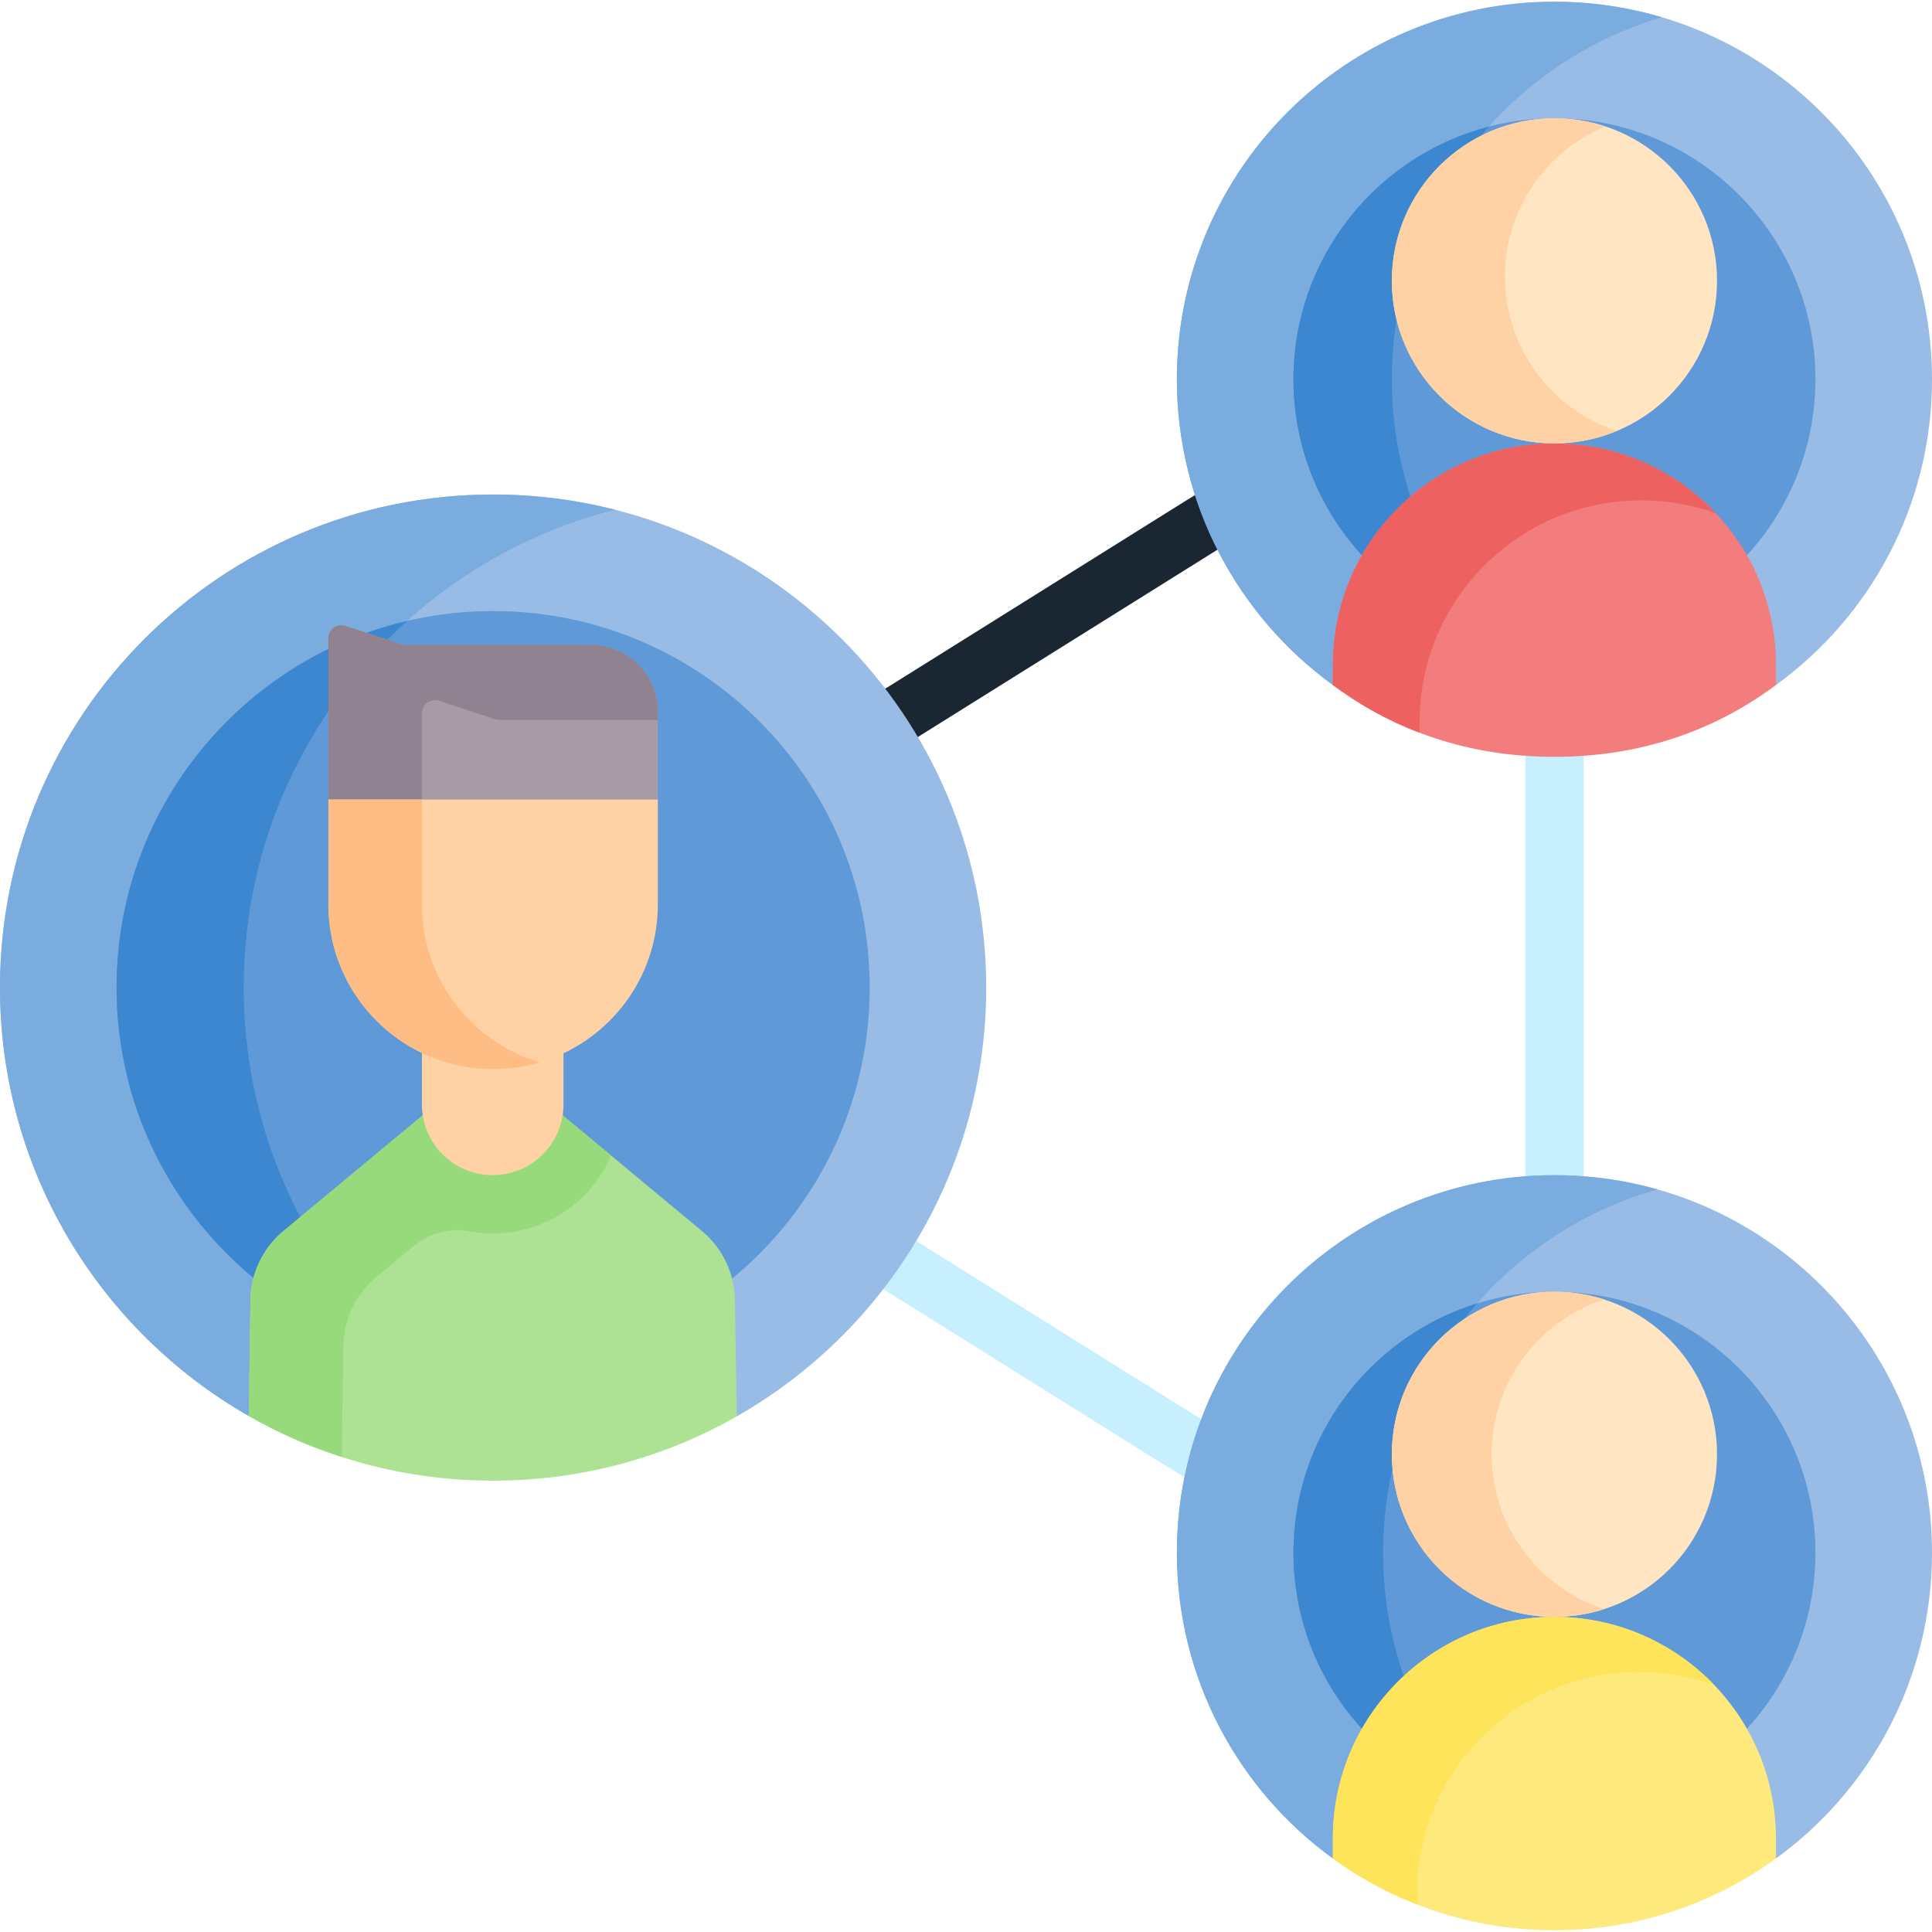 <svg width="48" height="48" viewBox="0 0 48 48" fill="none" xmlns="http://www.w3.org/2000/svg">
<g clip-path="url(#clip0_11359_8996)">
<path d="M14.849 22.474C14.59 22.474 14.34 22.335 14.21 22.092C14.021 21.739 14.154 21.3 14.506 21.112L22.055 17.072L29.559 12.379C29.563 12.377 29.568 12.374 29.572 12.372L35.985 8.537C36.329 8.332 36.773 8.444 36.978 8.787C37.183 9.13 37.071 9.575 36.728 9.78L30.321 13.611L22.802 18.312C22.788 18.321 22.774 18.329 22.759 18.337L15.189 22.388C15.081 22.446 14.964 22.474 14.849 22.474Z" fill="#1B2633"/>
<path d="M36.356 40.768C36.228 40.768 36.099 40.735 35.982 40.664L29.031 36.459C29.028 36.457 29.025 36.456 29.022 36.454L22.034 32.084C22.025 32.078 22.015 32.072 22.006 32.066L15.533 27.592C15.204 27.364 15.122 26.914 15.349 26.585C15.576 26.256 16.027 26.174 16.356 26.401L22.815 30.865L29.785 35.223L36.731 39.425C37.073 39.632 37.183 40.077 36.976 40.419C36.84 40.644 36.601 40.768 36.356 40.768Z" fill="#C8EFFE"/>
<path d="M38.619 9.288C38.219 9.288 37.895 9.612 37.895 10.012V36.132C37.895 36.532 38.219 36.856 38.619 36.856C39.019 36.856 39.343 36.532 39.343 36.132V10.012C39.343 9.612 39.019 9.288 38.619 9.288Z" fill="#C8EFFE"/>
<path d="M12.251 12.286C5.486 12.286 0 17.772 0 24.537C0 29.094 2.489 33.07 6.182 35.18L7.014 34.726L17.507 34.573L18.305 35.189C22.006 33.081 24.502 29.101 24.502 24.537C24.502 17.772 19.017 12.286 12.251 12.286Z" fill="#98BCE5"/>
<path d="M8.388 31.73C6.921 29.71 6.055 27.224 6.055 24.537C6.055 18.816 9.977 14.011 15.278 12.664C14.31 12.417 13.296 12.286 12.251 12.286C5.485 12.286 0 17.771 0 24.537C0 29.094 2.489 33.07 6.181 35.18L8.388 31.73Z" fill="#7BACDF"/>
<path d="M12.251 33.892C17.418 33.892 21.607 29.703 21.607 24.536C21.607 19.369 17.418 15.181 12.251 15.181C7.085 15.181 2.896 19.369 2.896 24.536C2.896 29.703 7.085 33.892 12.251 33.892Z" fill="#5F99D7"/>
<path d="M10.116 15.427C5.983 16.395 2.896 20.112 2.896 24.536C2.896 28.96 5.983 32.677 10.116 33.645C7.624 31.403 6.055 28.153 6.055 24.536C6.055 20.919 7.623 17.669 10.116 15.427Z" fill="#3C87D0"/>
<path d="M18.259 32.33C18.259 31.655 17.959 31.015 17.44 30.584L14 27.727L13.288 26.997H11.212L10.482 27.727L7.042 30.584C6.523 31.015 6.222 31.655 6.222 32.33L6.181 35.18C7.97 36.202 10.043 36.787 12.251 36.787C14.453 36.787 16.52 36.206 18.306 35.189L18.259 32.33Z" fill="#ADE194"/>
<path d="M14.498 28.14L14 27.727L13.288 26.997H11.212L10.482 27.727L7.042 30.584C6.523 31.015 6.222 31.655 6.222 32.33L6.181 35.18C6.907 35.595 7.68 35.937 8.49 36.197L8.53 33.473C8.53 32.798 8.831 32.158 9.349 31.727L10.261 30.971C10.648 30.648 11.158 30.499 11.654 30.591C11.844 30.626 12.041 30.645 12.241 30.645C13.099 30.645 13.905 30.31 14.508 29.705C14.798 29.415 15.025 29.078 15.184 28.71L14.498 28.14Z" fill="#97DA7B"/>
<path d="M14 24.528V27.438C14 27.535 13.992 27.63 13.977 27.723C13.916 28.094 13.739 28.426 13.485 28.681C13.167 28.999 12.727 29.196 12.242 29.196C11.367 29.196 10.641 28.558 10.505 27.723C10.49 27.63 10.482 27.535 10.482 27.438V24.519L10.519 24.439C11.045 24.686 11.632 24.824 12.251 24.824C12.863 24.824 13.443 24.689 13.963 24.449L14 24.528Z" fill="#FED2A4"/>
<path d="M14.686 16.025H10.03L8.585 15.55C8.375 15.482 8.159 15.638 8.159 15.859V19.864L9.549 21.352H15.585L16.344 19.864V17.683C16.344 16.767 15.602 16.025 14.686 16.025Z" fill="#A79BA7"/>
<path d="M10.482 17.72C10.482 17.499 10.698 17.342 10.908 17.411L12.352 17.886H16.344V17.683C16.344 16.767 15.602 16.025 14.686 16.025H10.03L8.585 15.55C8.375 15.482 8.159 15.638 8.159 15.859V19.864L9.549 21.352H10.482V17.72Z" fill="#918291"/>
<path d="M16.344 19.864V22.469C16.344 24.117 15.368 25.539 13.963 26.186C13.443 26.427 12.863 26.561 12.251 26.561C11.632 26.561 11.045 26.423 10.519 26.177C9.124 25.524 8.159 24.11 8.159 22.469V19.864H16.344Z" fill="#FED2A4"/>
<path d="M12.842 26.177C11.447 25.524 10.482 24.11 10.482 22.469V19.864H8.159V22.469C8.159 24.11 9.124 25.524 10.519 26.177C11.045 26.423 11.632 26.561 12.251 26.561C12.655 26.561 13.045 26.501 13.413 26.392C13.216 26.334 13.025 26.263 12.842 26.177Z" fill="#FFBD86"/>
<path d="M38.619 0.043C33.438 0.043 29.239 4.242 29.239 9.423C29.239 12.545 30.765 15.31 33.11 17.015L33.937 16.241L43.183 16.385L44.127 17.016C46.474 15.312 48 12.546 48 9.424C48 4.242 43.8 0.043 38.619 0.043Z" fill="#98BCE5"/>
<path d="M35.725 13.915C34.995 12.581 34.58 11.051 34.58 9.423C34.58 5.17 37.41 1.579 41.289 0.429C40.442 0.178 39.546 0.043 38.618 0.043C33.438 0.043 29.239 4.242 29.239 9.423C29.239 12.545 30.764 15.31 33.109 17.015L35.725 13.915Z" fill="#7BACDF"/>
<path d="M38.619 15.907C35.043 15.907 32.135 12.998 32.135 9.423C32.135 5.847 35.043 2.938 38.619 2.938C42.195 2.938 45.104 5.847 45.104 9.423C45.104 12.998 42.195 15.907 38.619 15.907Z" fill="#5F99D7"/>
<path d="M36.992 15.7C35.493 14.038 34.58 11.838 34.58 9.423C34.58 7.008 35.493 4.807 36.992 3.145C34.201 3.868 32.135 6.409 32.135 9.423C32.135 12.437 34.201 14.977 36.992 15.7Z" fill="#3C87D0"/>
<path d="M38.619 11.017C41.659 11.017 44.123 13.48 44.123 16.52L44.127 17.016C42.566 18.179 40.717 18.803 38.619 18.803C36.522 18.803 34.672 18.178 33.109 17.015L33.115 16.52C33.115 15 33.731 13.624 34.728 12.628C35.724 11.632 37.099 11.017 38.619 11.017Z" fill="#F37C7C"/>
<path d="M38.619 2.938C40.85 2.938 42.659 4.746 42.659 6.976C42.659 9.208 40.85 11.016 38.619 11.016C36.389 11.016 34.58 9.208 34.58 6.976C34.58 4.746 36.389 2.938 38.619 2.938Z" fill="#FFE5C2"/>
<path d="M35.27 17.936C35.27 16.416 35.886 15.04 36.883 14.044C37.879 13.048 39.254 12.432 40.774 12.432C41.425 12.432 42.051 12.545 42.631 12.753C41.627 11.684 40.201 11.017 38.619 11.017C37.099 11.017 35.724 11.632 34.728 12.628C33.731 13.624 33.115 15 33.115 16.52L33.109 17.015C33.777 17.512 34.498 17.911 35.267 18.204L35.27 17.936Z" fill="#EE6161"/>
<path d="M37.39 6.869C37.39 5.188 38.42 3.747 39.882 3.139C39.485 3.009 39.059 2.938 38.619 2.938C36.389 2.938 34.58 4.746 34.58 6.976C34.58 9.208 36.389 11.016 38.619 11.016C39.168 11.016 39.692 10.906 40.169 10.707C38.556 10.178 37.39 8.66 37.39 6.869Z" fill="#FED2A4"/>
<path d="M38.62 29.196C33.439 29.196 29.24 33.396 29.24 38.577C29.24 41.701 30.768 44.469 33.117 46.173L34.011 45.791L43.563 45.984L44.123 46.174C46.472 44.469 48 41.701 48 38.577C48 33.396 43.801 29.196 38.62 29.196Z" fill="#98BCE5"/>
<path d="M35.515 43.085C34.78 41.747 34.362 40.212 34.362 38.578C34.362 34.285 37.245 30.666 41.18 29.551C40.366 29.321 39.507 29.197 38.618 29.197C33.438 29.197 29.239 33.397 29.239 38.578C29.239 41.702 30.766 44.469 33.115 46.174L35.515 43.085Z" fill="#7BACDF"/>
<path d="M38.619 45.062C35.043 45.062 32.135 42.153 32.135 38.577C32.135 35.001 35.043 32.092 38.619 32.092C42.195 32.092 45.104 35.001 45.104 38.577C45.104 42.153 42.195 45.062 38.619 45.062Z" fill="#5F99D7"/>
<path d="M36.701 44.772C35.246 43.12 34.362 40.952 34.362 38.577C34.362 36.202 35.243 34.034 36.698 32.382C34.056 33.202 32.135 35.668 32.135 38.577C32.135 41.485 34.059 43.952 36.701 44.772Z" fill="#3C87D0"/>
<path d="M38.619 40.171C40.85 40.171 42.659 38.362 42.659 36.131C42.659 33.9 40.85 32.092 38.619 32.092C36.388 32.092 34.58 33.9 34.58 36.131C34.58 38.362 36.388 40.171 38.619 40.171Z" fill="#FFE5C2"/>
<path d="M37.058 36.131C37.058 34.333 38.236 32.809 39.861 32.286C39.47 32.16 39.052 32.092 38.619 32.092C36.388 32.092 34.58 33.9 34.58 36.131C34.58 38.362 36.388 40.171 38.619 40.171C39.052 40.171 39.47 40.102 39.861 39.977C38.236 39.453 37.058 37.93 37.058 36.131Z" fill="#FED2A4"/>
<path d="M44.123 46.174C42.578 47.296 40.675 47.957 38.619 47.957C36.562 47.957 34.661 47.295 33.115 46.174V45.675C33.115 44.155 33.731 42.779 34.728 41.783C35.724 40.787 37.099 40.171 38.619 40.171C41.659 40.171 44.123 42.635 44.123 45.675V46.174Z" fill="#FEE97D"/>
<path d="M35.21 47.044C35.21 45.523 35.825 44.147 36.822 43.151C37.818 42.155 39.194 41.54 40.714 41.54C41.374 41.54 42.009 41.657 42.596 41.87C41.594 40.824 40.182 40.171 38.619 40.171C37.099 40.171 35.724 40.787 34.728 41.783C33.731 42.779 33.115 44.155 33.115 45.675V46.174C33.757 46.639 34.461 47.026 35.211 47.319L35.21 47.044Z" fill="#FEE45A"/>
</g>
<defs>
<clipPath id="clip0_11359_8996">
<rect width="48" height="48" fill="white"/>
</clipPath>
</defs>
</svg>
